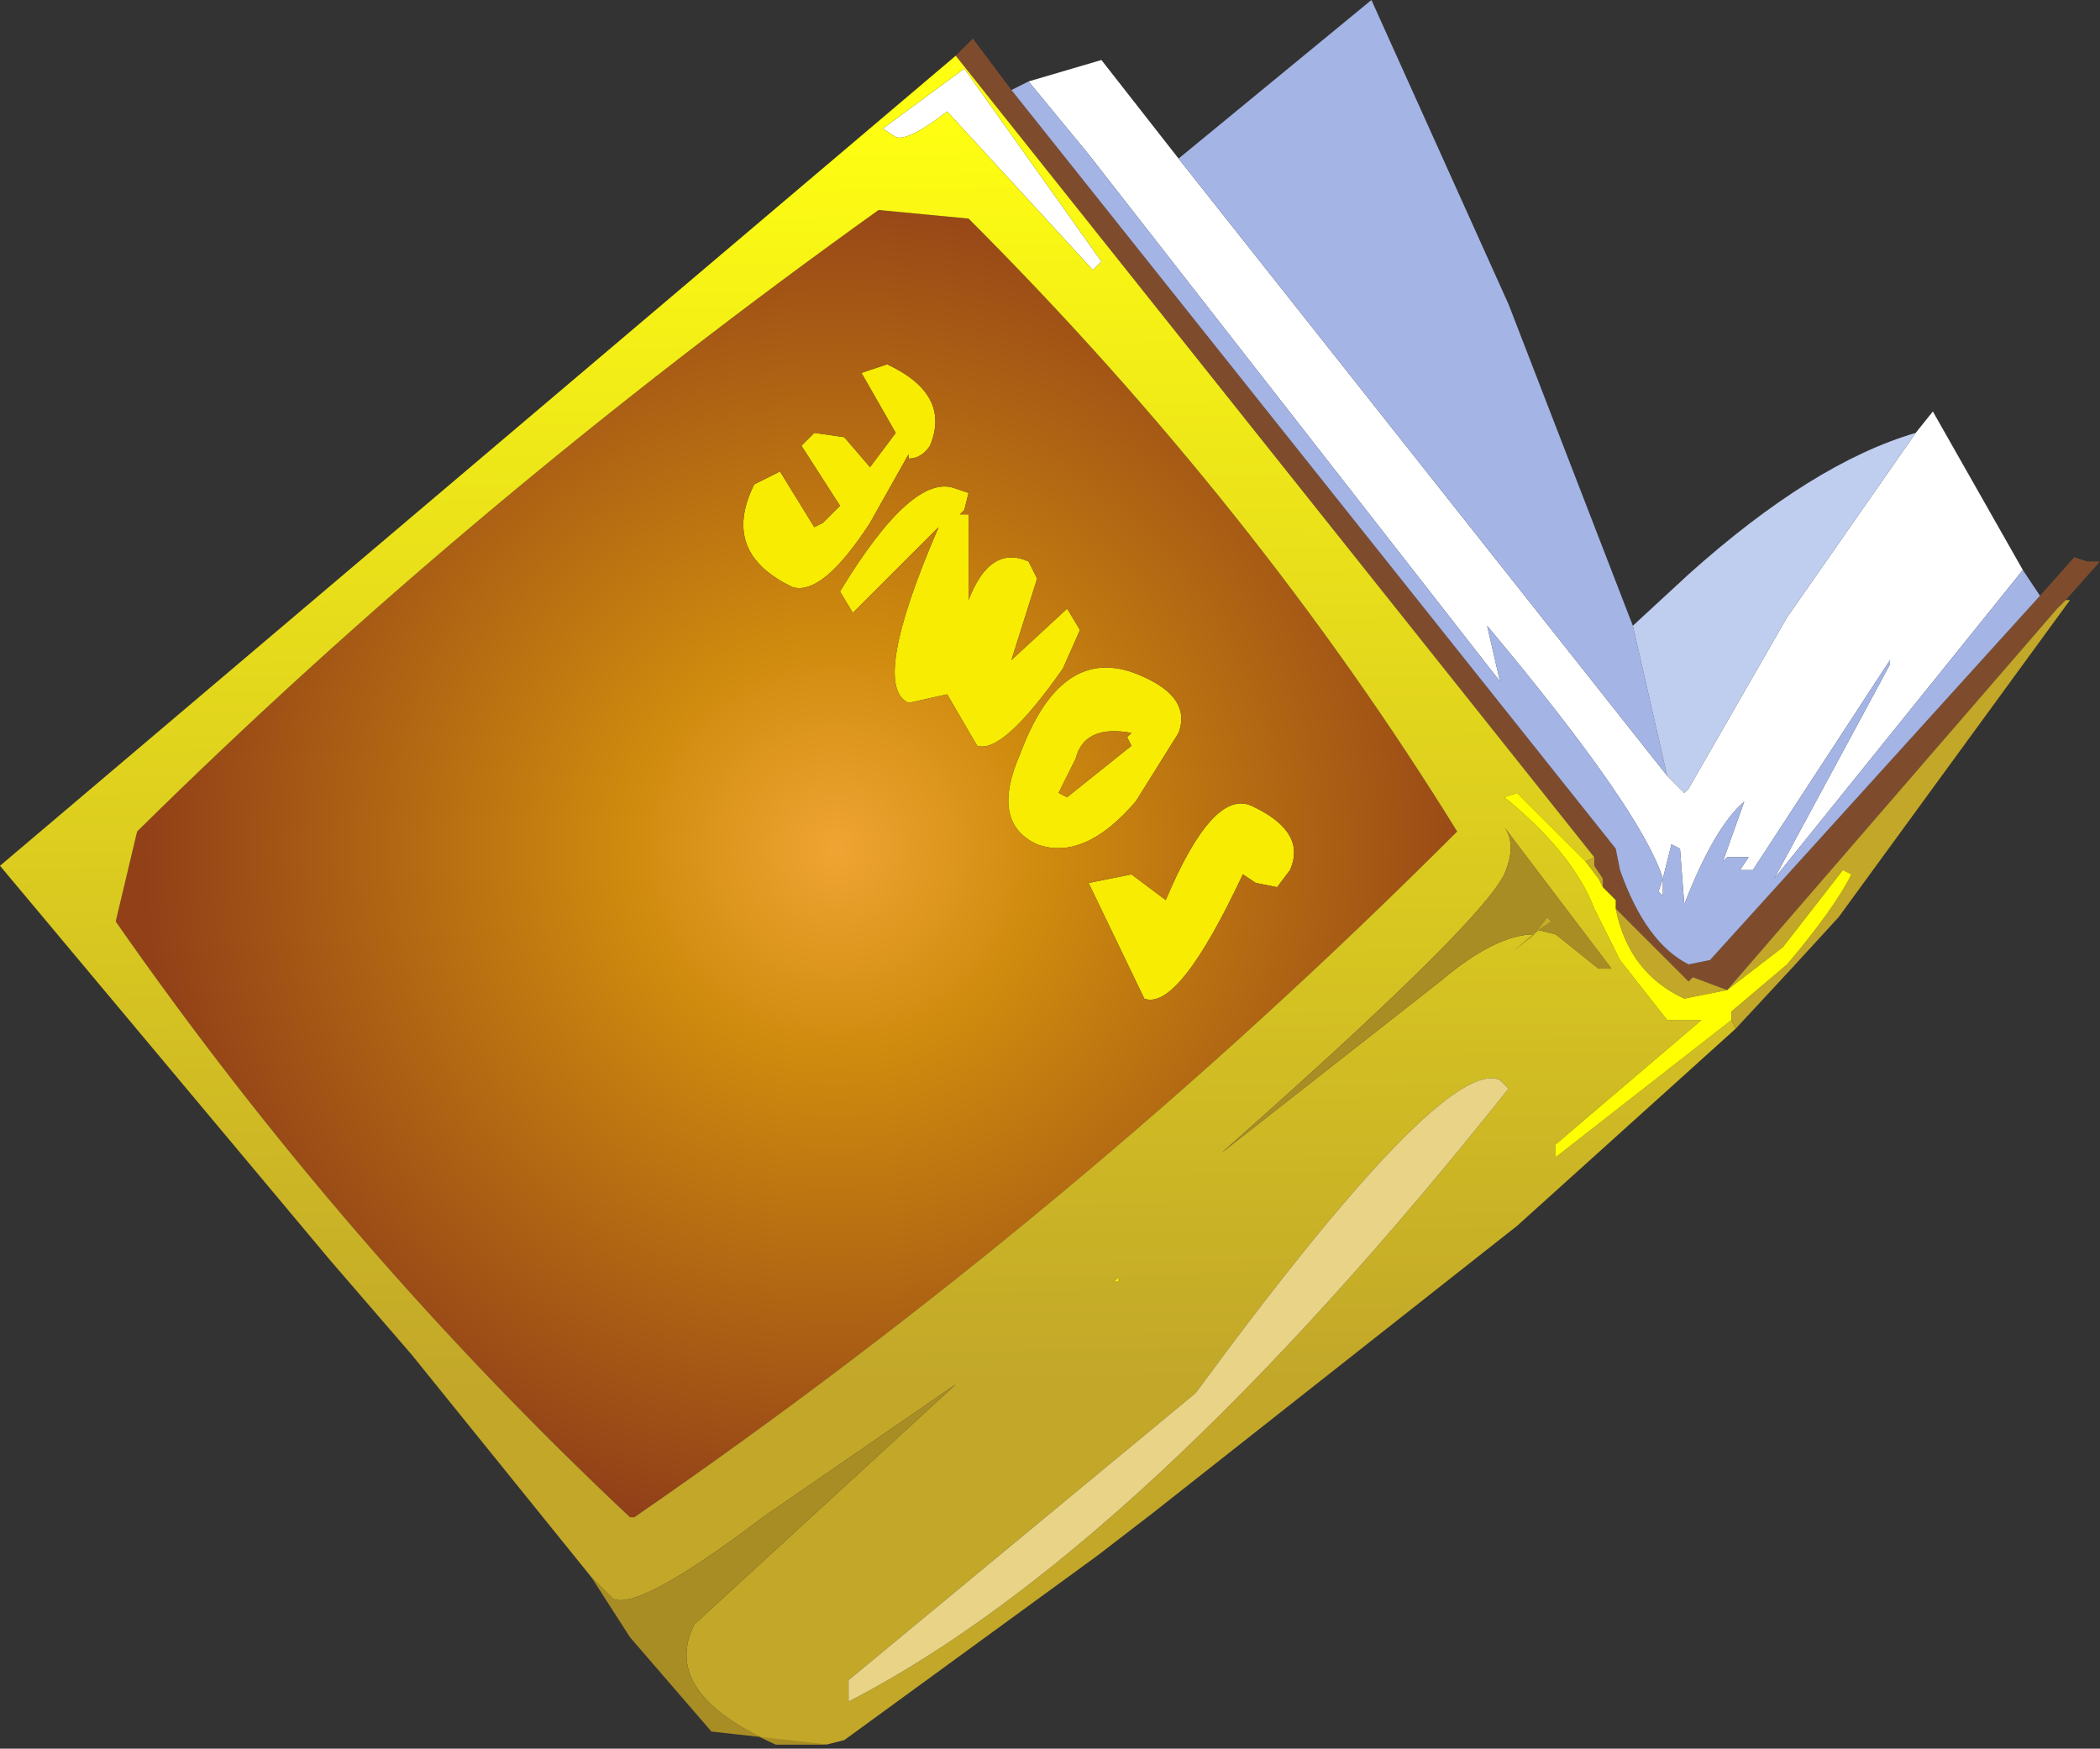 <?xml version="1.0" encoding="UTF-8" standalone="no"?>
<svg xmlns:xlink="http://www.w3.org/1999/xlink" height="20.4px" width="24.5px" xmlns="http://www.w3.org/2000/svg">
  <rect width="100%" height="100%" fill="#333333" stroke="none"/>
  <g transform="matrix(1.0, 0.0, 0.0, 1.0, 44.8, 57.05)">
    <path d="M-33.65 -56.4 L-33.45 -56.6 -33.0 -56.0 -25.95 -47.15 -25.9 -46.9 Q-25.6 -46.05 -25.1 -45.8 L-24.85 -45.85 -21.0 -50.1 -20.6 -50.55 -20.45 -50.5 -20.3 -50.5 -20.7 -50.05 -20.8 -49.95 -24.65 -45.5 -25.05 -45.65 -25.1 -45.6 -25.95 -46.45 -25.95 -46.55 -26.1 -46.7 -26.1 -46.8 -26.2 -46.95 -26.2 -47.05 -33.65 -56.4" fill="#7e4c2d" fill-rule="evenodd" stroke="none"/>
    <path d="M-32.8 -56.1 L-31.95 -56.35 -31.05 -55.2 -25.35 -48.0 -25.15 -47.8 -25.1 -47.85 -23.95 -49.85 -22.45 -52.0 -22.25 -52.25 -21.2 -50.4 -24.1 -46.8 -22.75 -49.3 -22.75 -49.35 -24.35 -46.9 -24.5 -46.9 -24.4 -47.05 -24.65 -47.05 -24.7 -47.0 -24.45 -47.7 Q-24.8 -47.4 -25.15 -46.5 L-25.2 -47.15 -25.3 -47.2 -25.4 -46.8 Q-25.65 -47.6 -27.45 -49.75 L-27.3 -49.1 -32.1 -55.25 -32.8 -56.1 M-31.95 -54.0 L-32.05 -53.9 -33.75 -55.75 Q-34.2 -55.4 -34.35 -55.45 L-34.5 -55.55 -33.55 -56.25 -31.95 -54.0 M-25.4 -46.8 L-25.4 -46.6 -25.45 -46.65 -25.4 -46.8" fill="#ffffff" fill-rule="evenodd" stroke="none"/>
    <path d="M-21.0 -50.1 L-24.85 -45.85 -25.1 -45.8 Q-25.6 -46.05 -25.9 -46.9 L-25.95 -47.15 -33.0 -56.0 -32.8 -56.1 -32.1 -55.25 -27.3 -49.1 -27.45 -49.75 Q-25.65 -47.6 -25.4 -46.8 L-25.3 -47.2 -25.2 -47.15 -25.15 -46.5 Q-24.8 -47.4 -24.45 -47.7 L-24.7 -47.0 -24.65 -47.05 -24.4 -47.05 -24.5 -46.9 -24.35 -46.9 -22.75 -49.35 -22.75 -49.3 -24.1 -46.8 -21.2 -50.4 -21.0 -50.1 M-31.05 -55.2 L-28.8 -57.05 -27.2 -53.5 -25.75 -49.75 -25.35 -48.0 -31.05 -55.2 M-25.4 -46.8 L-25.45 -46.65 -25.4 -46.6 -25.4 -46.8" fill="#a4b4e5" fill-rule="evenodd" stroke="none"/>
    <path d="M-35.55 -50.2 Q-36.4 -50.6 -36.0 -51.4 L-35.7 -51.55 -35.3 -50.9 -35.2 -50.95 -35.0 -51.15 -35.45 -51.85 -35.3 -52.0 -34.95 -51.95 -34.65 -51.6 -34.35 -52.0 -34.75 -52.7 -34.45 -52.8 Q-33.7 -52.45 -33.95 -51.85 -34.05 -51.7 -34.2 -51.7 L-34.2 -51.75 -34.65 -50.95 Q-35.2 -50.1 -35.55 -50.2 M-33.5 -51.3 L-33.55 -51.1 -33.6 -51.05 -33.5 -51.05 -33.5 -50.05 Q-33.25 -50.7 -32.8 -50.5 L-32.7 -50.3 -33.0 -49.35 -32.35 -49.95 -32.2 -49.7 -32.4 -49.25 Q-33.1 -48.25 -33.4 -48.35 L-33.75 -48.95 -34.2 -48.85 Q-34.65 -49.05 -33.85 -50.9 L-34.85 -49.9 -35.0 -50.15 Q-34.15 -51.55 -33.65 -51.35 L-33.5 -51.3 M-29.75 -46.9 L-29.9 -46.7 -30.15 -46.75 -30.3 -46.85 Q-31.05 -45.25 -31.45 -45.4 L-32.1 -46.75 -31.6 -46.85 -31.2 -46.55 Q-30.65 -47.85 -30.2 -47.65 -29.55 -47.35 -29.75 -46.9 M-32.45 -47.8 L-32.35 -47.75 -31.6 -48.35 -31.65 -48.45 -31.6 -48.5 Q-32.15 -48.6 -32.25 -48.2 L-32.45 -47.8 M-31.45 -49.15 Q-30.9 -48.9 -31.05 -48.5 L-31.55 -47.7 Q-32.15 -47.0 -32.7 -47.2 -33.25 -47.45 -32.9 -48.25 -32.4 -49.6 -31.45 -49.15" fill="#f7ec02" fill-rule="evenodd" stroke="none"/>
    <path d="M-35.55 -50.2 Q-35.2 -50.1 -34.65 -50.95 L-34.2 -51.75 -34.2 -51.7 Q-34.05 -51.7 -33.95 -51.85 -33.7 -52.45 -34.45 -52.8 L-34.75 -52.7 -34.35 -52.0 -34.65 -51.6 -34.95 -51.95 -35.3 -52.0 -35.45 -51.85 -35.0 -51.15 -35.2 -50.95 -35.3 -50.9 -35.7 -51.55 -36.0 -51.4 Q-36.4 -50.6 -35.55 -50.2 M-34.55 -54.6 L-33.5 -54.5 Q-30.15 -51.15 -27.8 -47.35 -32.25 -42.9 -37.4 -39.35 L-37.45 -39.35 Q-40.8 -42.5 -43.45 -46.3 L-43.2 -47.35 Q-39.3 -51.2 -34.55 -54.6 M-33.5 -51.3 L-33.65 -51.35 Q-34.15 -51.55 -35.0 -50.15 L-34.85 -49.9 -33.85 -50.9 Q-34.65 -49.05 -34.2 -48.85 L-33.75 -48.95 -33.4 -48.35 Q-33.1 -48.25 -32.4 -49.25 L-32.2 -49.7 -32.35 -49.95 -33.0 -49.35 -32.7 -50.3 -32.8 -50.5 Q-33.25 -50.7 -33.5 -50.05 L-33.5 -51.05 -33.6 -51.05 -33.55 -51.1 -33.5 -51.3 M-29.75 -46.9 Q-29.55 -47.35 -30.2 -47.65 -30.65 -47.85 -31.2 -46.55 L-31.6 -46.85 -32.1 -46.75 -31.45 -45.4 Q-31.05 -45.25 -30.3 -46.85 L-30.15 -46.75 -29.9 -46.7 -29.75 -46.9 M-31.45 -49.15 Q-32.4 -49.6 -32.9 -48.25 -33.25 -47.45 -32.7 -47.2 -32.15 -47.0 -31.55 -47.7 L-31.05 -48.5 Q-30.9 -48.9 -31.45 -49.15 M-32.45 -47.8 L-32.25 -48.2 Q-32.15 -48.6 -31.6 -48.5 L-31.65 -48.45 -31.6 -48.35 -32.35 -47.75 -32.45 -47.8" fill="url(#gradient0)" fill-rule="evenodd" stroke="none"/>
    <path d="M-33.65 -56.4 L-26.2 -47.05 -26.3 -47.0 -27.1 -47.8 -27.25 -47.75 Q-26.45 -47.1 -26.2 -46.45 L-25.9 -45.85 -25.35 -45.15 -24.95 -45.15 -26.65 -43.7 -26.65 -43.55 -24.6 -45.15 -24.55 -45.05 -27.1 -42.75 -31.35 -39.4 -32.0 -38.9 -34.95 -36.75 -35.15 -36.7 -35.75 -36.7 Q-37.1 -37.3 -36.7 -38.1 L-33.65 -40.9 -35.9 -39.35 Q-37.35 -38.25 -37.65 -38.4 L-37.9 -38.65 -40.0 -41.25 -40.95 -42.35 -44.8 -46.95 -33.65 -56.4 M-31.95 -54.0 L-33.55 -56.25 -34.5 -55.55 -34.35 -55.45 Q-34.2 -55.4 -33.75 -55.75 L-32.05 -53.9 -31.95 -54.0 M-34.55 -54.6 Q-39.3 -51.2 -43.2 -47.35 L-43.45 -46.3 Q-40.8 -42.5 -37.45 -39.35 L-37.4 -39.35 Q-32.25 -42.9 -27.8 -47.35 -30.15 -51.15 -33.5 -54.5 L-34.55 -54.6 M-33.65 -40.9 L-33.5 -41.0 -33.65 -40.9 M-26.85 -46.2 L-26.65 -46.15 -26.15 -45.75 -26.0 -45.75 -27.25 -47.4 Q-27.1 -47.2 -27.25 -46.85 -27.55 -46.25 -30.55 -43.6 L-28.0 -45.6 Q-27.35 -46.15 -26.9 -46.15 L-27.15 -45.95 -26.85 -46.2 M-27.3 -44.45 Q-27.95 -44.75 -30.85 -40.8 L-34.9 -37.45 -34.9 -37.2 Q-31.5 -38.95 -27.2 -44.35 L-27.3 -44.45 M-31.8 -42.1 L-31.75 -42.1 -31.75 -42.15 -31.8 -42.1" fill="url(#gradient1)" fill-rule="evenodd" stroke="none"/>
    <path d="M-26.1 -46.8 L-26.1 -46.7 -26.15 -46.8 -26.1 -46.8 M-25.95 -46.45 L-25.1 -45.6 -25.05 -45.65 -24.65 -45.5 -20.8 -49.95 -20.7 -50.05 -20.65 -50.05 -23.35 -46.35 -23.9 -45.75 -24.55 -45.05 -24.6 -45.15 -24.6 -45.25 -23.95 -45.8 Q-23.4 -46.45 -23.2 -46.85 L-23.3 -46.9 -24.0 -46.0 -24.65 -45.5 -25.15 -45.4 Q-25.8 -45.7 -25.95 -46.45" fill="#c2a729" fill-rule="evenodd" stroke="none"/>
    <path d="M-25.75 -49.75 L-25.1 -50.35 Q-23.65 -51.65 -22.45 -52.0 L-23.95 -49.85 -25.1 -47.85 -25.15 -47.8 -25.35 -48.0 -25.75 -49.75" fill="#bfceef" fill-rule="evenodd" stroke="none"/>
    <path d="M-26.1 -46.7 L-25.95 -46.55 -25.95 -46.45 Q-25.8 -45.7 -25.15 -45.4 L-24.65 -45.5 -24.0 -46.0 -23.3 -46.9 -23.2 -46.85 Q-23.4 -46.45 -23.95 -45.8 L-24.6 -45.25 -24.6 -45.15 -26.65 -43.55 -26.65 -43.7 -24.95 -45.15 -25.35 -45.15 -25.9 -45.85 -26.2 -46.45 Q-26.45 -47.1 -27.25 -47.75 L-27.1 -47.8 -26.3 -47.0 -26.15 -46.8 -26.1 -46.7 M-31.8 -42.1 L-31.75 -42.15 -31.75 -42.1 -31.8 -42.1" fill="#ffff00" fill-rule="evenodd" stroke="none"/>
    <path d="M-37.9 -38.65 L-37.65 -38.4 Q-37.35 -38.25 -35.9 -39.35 L-33.65 -40.9 -36.7 -38.1 Q-37.1 -37.3 -35.75 -36.7 L-35.15 -36.7 -36.5 -36.85 -37.45 -37.95 -37.9 -38.65 M-26.9 -46.15 Q-27.35 -46.15 -28.0 -45.6 L-30.55 -43.6 Q-27.55 -46.25 -27.25 -46.85 -27.1 -47.2 -27.25 -47.4 L-26.0 -45.75 -26.15 -45.75 -26.65 -46.15 -26.85 -46.2 -26.7 -46.3 -26.75 -46.35 -26.9 -46.15" fill="#a88d24" fill-rule="evenodd" stroke="none"/>
    <path d="M-26.2 -47.05 L-26.2 -46.95 -26.1 -46.8 -26.15 -46.8 -26.3 -47.0 -26.2 -47.05 M-33.65 -40.9 L-33.5 -41.0 -33.65 -40.9 M-26.9 -46.15 L-26.75 -46.35 -26.7 -46.3 -26.85 -46.2 -27.15 -45.95 -26.9 -46.15" fill="#c6ad27" fill-rule="evenodd" stroke="none"/>
    <path d="M-27.3 -44.45 L-27.2 -44.35 Q-31.5 -38.95 -34.9 -37.2 L-34.9 -37.45 -30.85 -40.8 Q-27.95 -44.75 -27.3 -44.45" fill="#e8d386" fill-rule="evenodd" stroke="none"/>
  </g>
  <defs>
    <radialGradient cx="0" cy="0" gradientTransform="matrix(-0.009, -0.004, -0.004, 0.009, -35.05, -47.15)" gradientUnits="userSpaceOnUse" id="gradient0" r="819.2" spreadMethod="pad">
      <stop offset="0.0" stop-color="#f0a433"/>
      <stop offset="0.298" stop-color="#cf8b0e"/>
      <stop offset="1.0" stop-color="#924018"/>
    </radialGradient>
    <linearGradient gradientTransform="matrix(1.0E-4, 0.009, 0.048, -6.0E-4, 194.65, -51.1)" gradientUnits="userSpaceOnUse" id="gradient1" spreadMethod="pad" x1="-819.2" x2="819.2">
      <stop offset="0.0" stop-color="#fefe12"/>
      <stop offset="1.0" stop-color="#c2a729"/>
    </linearGradient>
  </defs>
</svg>

